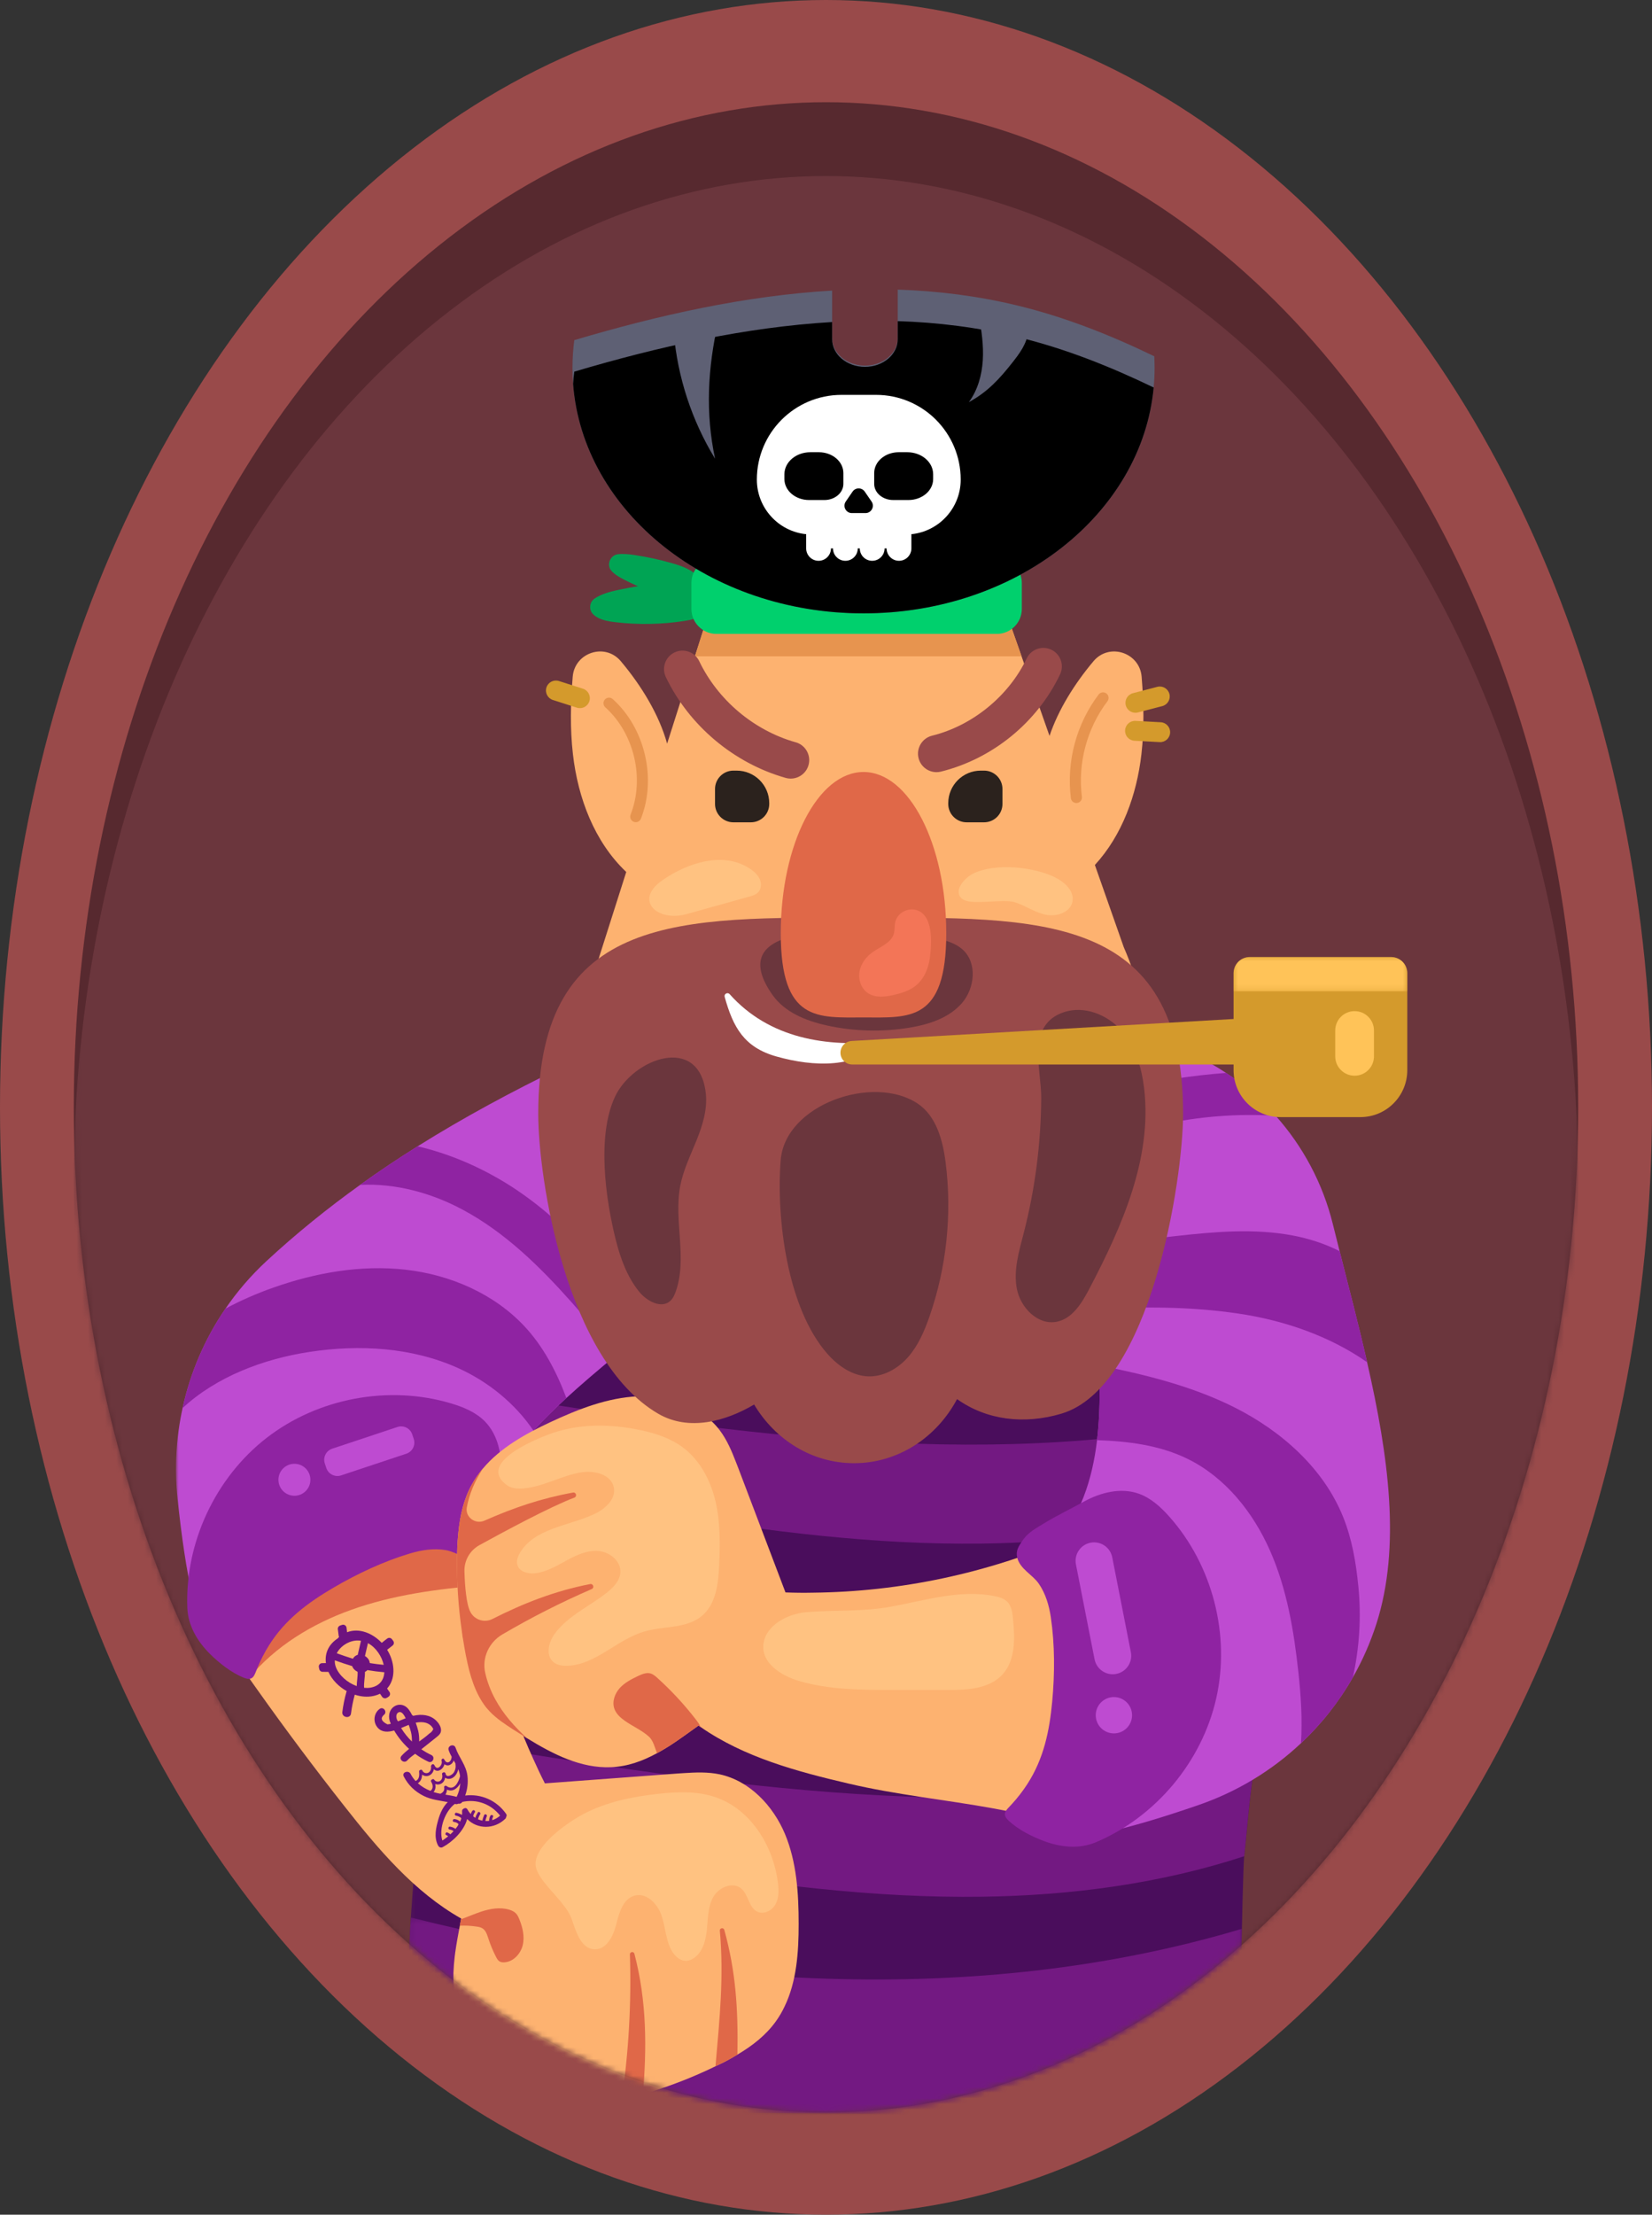 <svg xmlns="http://www.w3.org/2000/svg" xmlns:xlink="http://www.w3.org/1999/xlink" width="291" height="390" viewBox="0 0 291 390">
    <rect x="0" y="0" width="291" height="390" fill="#333333" stroke="none"/>
    <defs>
        <path id="8kwuf48uje" d="M0.146 0.231L153.072 0.231 153.072 177.6 0.146 177.6z"/>
        <path id="cj4atkvl0g" d="M0.146 0.29L146.963 0.29 146.963 35.2 0.146 35.2z"/>
        <path id="9m7ggnkibi" d="M0 0.555L110.08 0.555 110.08 105.985 0 105.985z"/>
        <path id="m0r2dfdhlk" d="M0.695 0.748L31.294 0.748 31.294 6.792 0.695 6.792z"/>
        <ellipse id="3ffggj50ia" cx="132.5" cy="177" rx="132.5" ry="177"/>
        <ellipse id="7hf0v1139c" cx="132.5" cy="177" rx="132.5" ry="177"/>
    </defs>
    <g fill="none" fill-rule="evenodd">
        <g>
            <g>
                <g transform="translate(-105 -2830) translate(105 2830)">
                    <ellipse cx="145.5" cy="195" fill="#994A4A" rx="145.5" ry="195"/>
                    <g transform="translate(13 18)">
                        <mask id="2fc185burb" fill="#fff">
                            <use xlink:href="#3ffggj50ia"/>
                        </mask>
                        <use fill="#57292F" xlink:href="#3ffggj50ia"/>
                        <ellipse cx="132.5" cy="190" fill="#6B363D" mask="url(#2fc185burb)" rx="132.5" ry="177"/>
                    </g>
                </g>
                <g transform="translate(-105 -2830) translate(105 2830) translate(13 18)">
                    <mask id="c6hon7r3jd" fill="#fff">
                        <use xlink:href="#7hf0v1139c"/>
                    </mask>
                    <g mask="url(#c6hon7r3jd)">
                        <g>
                            <g transform="translate(18 33) translate(40.8 143.982)">
                                <mask id="fflfj8emnf" fill="#fff">
                                    <use xlink:href="#8kwuf48uje"/>
                                </mask>
                                <path fill="#4A0D5C" d="M152.31 100.058c-.793 4.151-2.065 9.064-3.177 16.168-.16 1.016-.312 2.064-.456 3.168-.56 4.12-.856 8.328-1.312 12.504-.088.76-.176 3.64-.28 7.456-.248 9.832-.552 25.864-.944 27.79-17.696 8.154-37.496 11.178-56.96 10.314-19.464-.88-66.216 1.216-84.52-5.44C-.235 170.25-.29 156.05.565 142.69c.784-12.104 2.312-23.52 1.688-24.376.208-2.72.408-5.44.592-8.169.416-6.08.776-12.175 1.048-18.263.184-3.744.336-7.488.456-11.224.24-6.8.384-13.608.456-20.4.032-3.849.04-7.68.032-11.52 0-3.512-.04-7.032-.104-10.544 2.248-3.944 9.408-6.376 13.312-8.696 3.84-2.289 7.008-5.544 10.456-8.384C42.541 9.586 61.013 5.194 78.95 2.258 88.797.65 98.853-.622 108.71.945c9.832 1.585 19.576 6.369 25.096 14.657 2.736 4.12 4.312 8.864 5.672 13.607 2.408 8.457 4.176 17.08 5.281 25.793.64 5.016 1.063 10.072 1.255 15.136.088 2.168.136 4.344.136 6.504.016 4.56 2.648 6.424 4.648 9.08 1.088 1.44 1.992 3.104 2.192 5.568.248 2.904-.088 5.608-.68 8.768" mask="url(#fflfj8emnf)"/>
                            </g>
                            <g transform="translate(18 33) translate(40.8 286.382)">
                                <mask id="4dtmxfnyxh" fill="#fff">
                                    <use xlink:href="#cj4atkvl0g"/>
                                </mask>
                                <path fill="#731982" d="M146.963 2.275c-.248 9.832-.43 20.543-.822 22.47-17.696 8.152-37.496 11.177-56.96 10.313-19.464-.88-66.216 1.215-84.52-5.44C-.234 27.85-.29 13.65.566.29c47.968 11.96 99.03 16.121 146.398 1.985" mask="url(#4dtmxfnyxh)"/>
                            </g>
                            <path fill="#731982" d="M186.817 214.124c-14.434 4.548-29.685 6.5-44.849 6.698-18.884.247-37.693-2.15-56.33-5.215-13.743-2.274-27.745-5.042-40.029-11.37.025-3.844.037-7.675.025-11.518 1.173.37 2.385.655 3.62.865 45.134 7.415 91.763 14.768 136.302 5.4.643 5.018 1.063 10.073 1.26 15.14" transform="translate(18 33)"/>
                            <path fill="#004174" d="M198.718 212.443c-.05-.173-.1-.334-.16-.507.148.247.222.458.16.507M193.108 244.043c-16.252 6.118-33.752 8.65-51.14 8.874-18.884.26-37.693-2.138-56.33-5.215-14.076-2.324-28.437-5.179-40.944-11.84.186-3.744.334-7.49.458-11.221 1.31.482 2.694.816 4.103 1.038 47.172 7.748 95.988 15.435 142.345 4.028 1.088 1.434 1.99 3.103 2.188 5.562.247 2.904-.088 5.611-.68 8.774M198.718 244.538c-.05-.173-.1-.334-.16-.507.148.248.222.457.16.507" transform="translate(18 33)"/>
                            <path fill="#731982" d="M189.931 260.208c-.16 1.015-.308 2.064-.457 3.164-.556 4.128-.853 8.33-1.31 12.507-14.83 4.857-30.55 6.92-46.196 7.13-18.884.26-37.693-2.137-56.33-5.214-13.063-2.15-26.373-4.77-38.225-10.468-1.582-1.544-3.04-3.225-4.362-5.03.21-2.718.408-5.438.593-8.169 1.755.803 3.646 1.323 5.61 1.644 46.605 7.65 94.815 15.25 140.677 4.436" transform="translate(18 33)"/>
                            <g transform="translate(18 33) translate(0 123.982)">
                                <mask id="7bccf7wp2j" fill="#fff">
                                    <use xlink:href="#9m7ggnkibi"/>
                                </mask>
                                <path fill="#BE4BD1" d="M110.08 35.752c-9.689 8.02-18.093 15.695-27.436 23.616-1.409 1.2-2.83 2.399-4.289 3.61-.382.308-.753.63-1.136.938-2.855 2.373-5.71 4.784-8.453 7.292-2.015 1.854-3.967 3.757-5.797 5.747-4.374 4.709-8.106 9.886-10.517 15.844-17.153 3.596-34.356 4.449-49.545 13.186C1.87 101.82.967 95.517.275 88.905c-.568-5.388-.248-10.764.89-15.93 1.36-6.253 3.917-12.21 7.55-17.511 2.064-3.016 4.475-5.821 7.206-8.355 5.264-4.881 10.776-9.318 16.51-13.434 3.3-2.373 6.687-4.635 10.134-6.797C58.83 16.682 76.663 8.563 95.756.555c4.734 11.728 9.74 23.406 14.324 35.197" mask="url(#7bccf7wp2j)"/>
                            </g>
                            <path fill="#FDB270" d="M109.684 287.797c.009 4.948-.357 10.163-2.483 14.549-.428.902-.929 1.777-1.518 2.59-1.75 2.456-4.162 4.332-6.788 5.877-.16.107-.339.205-.5.295-.553.33-1.116.634-1.688.946-.508.242-1 .5-1.51.732-.053.028-.106.054-.16.08-3.894 1.894-7.94 3.475-12.084 4.716-.232.08-.455.153-.697.224-.232.072-.481.142-.723.197-.92.268-1.849.526-2.786.758-.09.019-.152.036-.242.054-3.126.777-6.466 1.304-9.583.572-.295-.09-.599-.17-.893-.268-1.67-.563-3.18-1.509-4.68-2.439-5.26-3.348-10.825-7.001-13.227-12.763-1.384-3.277-1.447-6.742-1.036-10.261-.009-.018.009-.018 0-.027.036-.259.062-.517.098-.768.215-1.58.518-3.161.813-4.751.062-.322.125-.634.178-.956.019-.062.027-.125.036-.187.01-.036.018-.081.027-.117-8.243-4.662-14.585-12.173-20.461-19.648-5.342-6.77-10.494-13.665-15.487-20.703-.473-.661-.938-1.33-1.42-2.001-.116-.178-.232-.357-.349-.526-2.991-4.412-5.662-9.11-6.26-14.362-1.143-9.86 4.295-19.39 11.967-25.258 2.439-1.867 5.36-3.116 8.307-3.938 5.475-1.518 11.843-2.143 17.299-.402 5.761 1.804 8.557 7.922 8.726 13.96.045 1.304.099 2.599.188 3.884.196 3.448.571 6.887 1.089 10.307 1.608 10.53 4.671 20.828 9.074 30.527.652 1.465 1.34 2.93 2.072 4.358 7.806-.58 15.621-1.152 23.427-1.74.313-.028.643-.046.982-.064 2.153-.142 4.296-.232 6.395.215 5.27 1.143 9.387 5.52 11.477 10.476 2.072 4.966 2.42 10.477 2.42 15.862" transform="translate(18 33)"/>
                            <path fill="#E06848" d="M53.837 228.163c-7.799.654-15.634 1.693-23 4.337-6.87 2.46-13.347 6.403-17.968 12.001-.112-.186-.236-.358-.347-.532 3.498-7.723 6.55-14.1 13.273-19.723 7.366-6.18 17.796-9.294 26.954-6.39.198 3.448.568 6.884 1.088 10.307" transform="translate(18 33)"/>
                            <path fill="#8F23A2" d="M55.774 221.033c.7-1.266.799-2.896.962-4.333.302-2.664.325-5.36.503-8.039.222-3.347-.472-6.956-2.823-9.35-1.593-1.623-3.777-2.523-5.956-3.174-10.962-3.274-23.443-.945-32.486 6.064C6.93 209.21 1.56 220.716 1.997 232.148c.12 3.14 1.795 5.924 3.975 8.095 1.629 1.623 3.79 3.319 5.926 4.185 1.726.699 1.89-.38 2.459-1.756.56-1.356 1.236-2.666 2.013-3.912 2.823-4.524 6.822-7.515 11.37-10.173 4.234-2.475 8.828-4.638 13.54-6.044 1.99-.595 4.124-.918 6.191-.58 1.967.32 3.75 1.922 5.819 1.504 1.175-.239 1.702-1.02 2.484-2.434" transform="translate(18 33)"/>
                            <path fill="#E06848" d="M96.587 288.853c2.014 7.296 2.451 13.876 2.31 21.962-.256.168-.55.315-.774.458-.523.332-1.08.61-1.636.885-.43.212-.85.427-1.286.627-.054.032-.113.05-.168.083.753-8.61 1.486-15.803.767-23.883-.044-.484.657-.601.787-.132M79.958 293.169c-.015-.478.671-.58.792-.117 2.217 8.455 2.172 16.608 1.507 24.751-.234.079-.485.15-.727.204-.992.286-2.002.565-3.02.813l-.006-.003c1.245-8.486 1.728-17.077 1.454-25.648" transform="translate(18 33)"/>
                            <path fill="#8F23A2" d="M68.766 195.19c-2.015 1.854-3.967 3.757-5.797 5.747-3.225-4.783-7.97-8.627-13.248-11.01-8.132-3.672-17.413-4.203-26.225-2.856-8.131 1.236-16.412 4.387-22.331 9.886 1.36-6.252 3.918-12.21 7.55-17.512 2.72-1.458 5.575-2.694 8.454-3.707 7.427-2.62 15.398-4.029 23.234-3.151 7.835.878 15.535 4.177 20.935 9.923 3.3 3.498 5.673 7.971 7.428 12.68M82.842 181.262c-.037.717-.1 1.41-.198 2.089-1.408 1.198-2.83 2.397-4.288 3.609-.383.308-.754.63-1.137.939-2.187-3.362-4.783-6.476-7.452-9.48-5.636-6.351-11.803-12.407-19.291-16.41-5.513-2.955-11.865-4.673-18.044-4.352 3.3-2.373 6.686-4.634 10.133-6.797 5.475 1.285 10.703 3.498 15.634 6.525 9.776 6.031 17.302 15.041 24.643 23.877" transform="translate(18 33)"/>
                            <path fill="#E06848" d="M61.072 291.566c-.384 1.546-1.697 2.938-3.287 3-.277.01-.572-.026-.813-.178-.259-.17-.42-.446-.563-.714-.553-1.062-1.018-2.17-1.384-3.314-.223-.67-.446-1.41-1.045-1.786-.295-.188-.652-.258-1-.303-.983-.153-1.983-.206-2.983-.161.063-.322.125-.634.179-.956.017-.062.026-.125.035-.187 1.188-.411 2.331-.93 3.52-1.322 1.607-.536 3.366-.84 4.992-.349.429.134.865.33 1.17.661.259.268.42.617.562.964.608 1.465.992 3.1.617 4.645" transform="translate(18 33)"/>
                            <path fill="#BE4BD1" d="M211.447 234.972c-1.063 3.3-2.447 6.451-4.14 9.405-2.459 4.326-5.548 8.231-9.144 11.605-5.08 4.783-11.185 8.503-17.958 10.85-6.278 2.176-12.383 4.018-16.598 4.845 1.496-17.462-5.017-33.418-9.021-50.472 4.696-5.054 6.822-11.592 7.662-18.6.507-4.288.532-8.75.359-13.162-.087-2.31-.223-4.596-.384-6.846-.061-.964-.172-1.977-.308-3.015-.42-3.127-1.15-6.562-2.126-10.171-1.322-4.956-3.102-10.233-5.142-15.436-.74-1.916-1.519-3.819-2.323-5.685-2.793-6.525-5.882-12.704-8.86-17.747 4.597-.31 11.023-.272 18.092-.05 8.565.272 16.623 2.942 23.407 7.44 3.226 2.126 6.168 4.672 8.75 7.552 4.758 5.338 8.293 11.851 10.084 19.142.384 1.558.78 3.128 1.174 4.696 1.656 6.527 3.375 13.09 4.845 19.565 3.769 16.499 5.994 32.478 1.631 46.084" transform="translate(18 33)"/>
                            <path fill="#FDB270" d="M180.33 246.954c-2.063 9.432-8.395 18.39-17.817 21.534-5.976 2-12.225.113-18.424-1.013-8.475-1.544-17.194-2.408-25.58-4.382-9.12-2.125-18.462-4.653-26.09-9.967-.124-.08-.249-.17-.374-.259h-.01c-.07.062-.16.125-.249.187-1.58 1.126-3.135 2.269-4.742 3.315-.215.133-.429.268-.652.401-.019 0-.019.018-.027.018-.536.33-1.081.651-1.635.947-2.527 1.384-5.189 2.348-8.1 2.465-5.305.223-10.2-2.278-14.781-5.091-.804-.5-1.6-1.01-2.376-1.501-1.483-.964-2.983-1.929-4.207-3.215-.205-.223-.402-.456-.616-.688-1.973-2.51-2.912-5.76-3.537-8.922-.017-.09-.036-.16-.044-.242-.188-.946-.348-1.902-.492-2.839-.062-.241-.098-.51-.124-.75-.055-.233-.081-.474-.099-.715-.634-4.296-.902-8.619-.84-12.941v-.188c0-.571.019-1.116.036-1.679.036-.643.071-1.287.134-1.93.01-.187.027-.383.053-.58.296-3.027.956-6.01 2.457-8.627.491-.893 1.063-1.706 1.687-2.483.055-.063.117-.135.18-.197 3.072-3.67 7.547-6.153 11.959-8.208 4.885-2.277 10.02-4.287 15.397-4.519 5.376-.205 11.092 1.68 14.352 5.967 1.296 1.714 2.126 3.697 2.903 5.706.125.313.25.616.357.92 2.77 7.306 5.564 14.639 8.333 21.944 1.617.063 3.224.081 4.841.046 15.389-.162 30.76-3.422 44.888-9.548 5.538-2.412 12.263-2.456 16.336 1.991 3.894 4.225 6.01 10.245 6.957 15.854.51 3.018.607 6.198-.054 9.19" transform="translate(18 33)"/>
                            <path fill="#8F23A2" d="M149.331 219.996c.85-1.17 2.285-1.95 3.52-2.705 2.284-1.401 4.718-2.563 7.07-3.858 2.938-1.618 6.502-2.517 9.666-1.4 2.144.757 3.884 2.355 5.396 4.053 7.606 8.547 10.777 20.842 8.254 32-2.522 11.16-10.674 20.894-21.218 25.338-2.896 1.22-6.128.88-9.016-.176-2.16-.79-4.612-2.03-6.3-3.599-1.364-1.268-.455-1.873.55-2.97.992-1.082 1.893-2.248 2.693-3.48 2.903-4.471 3.921-9.361 4.405-14.606.45-4.884.466-9.962-.253-14.825-.304-2.055-.915-4.125-2.095-5.856-1.124-1.646-3.33-2.584-3.825-4.635-.283-1.165.204-1.974 1.153-3.28" transform="translate(18 33)"/>
                            <path fill="#E06848" d="M56.222 248.208c-.792-1.467-1.408-3.052-1.762-4.667-.576-2.64.687-5.347 3.018-6.714 5.081-2.982 10.344-5.652 15.752-7.996.508-.22.273-.987-.272-.881-6.264 1.21-11.875 3.442-17.216 6.15-1.388.703-3.084.193-3.844-1.165l-.014-.027c-.749-1.321-.997-4.665-1.074-7.193-.058-1.916.968-3.7 2.647-4.624 4.262-2.346 12.543-6.8 16.717-8.363.527-.197.31-.989-.244-.888-5.556 1.006-10.413 2.652-15.599 4.946-1.59.703-3.406-.607-3.109-2.32l.007-.033c.445-2.422 1.458-4.72 2.83-6.822-.062.061-.124.136-.173.197-.63.78-1.199 1.595-1.693 2.484-1.495 2.62-2.163 5.6-2.46 8.627-.007.064-.01.125-.015.188-.014.132-.03.265-.039.393-.062.643-.1 1.282-.136 1.932-.005.343-.01.683-.017 1.022-.006.216-.015.433-.015.654v.186c-.061 4.325.21 8.65.84 12.939.025.247.05.482.1.717v.002c-.002 0-.004.003-.005.003.028.245.07.502.124.744.147.941.308 1.892.493 2.842.023.084.03.158.053.242h.002c.618 3.163 1.557 6.412 3.534 8.92.21.236.408.47.618.692 1.224 1.286 2.719 2.25 4.202 3.214.778.494 1.57 1 2.373 1.495-2.212-2.026-4.203-4.263-5.623-6.896" transform="translate(18 33)"/>
                            <path fill="#8F23A2" d="M207.308 244.377c-2.46 4.325-5.55 8.231-9.146 11.605.272-4.128 0-8.355-.445-12.445-.791-7.342-2.026-14.731-5.005-21.479-2.978-6.748-7.86-12.878-14.484-16.14-4.932-2.423-10.43-3.115-15.98-3.312.507-4.29.532-8.75.359-13.163 8.181 1.62 16.424 3.671 23.839 7.391 8.28 4.164 15.708 10.727 19.156 19.328 1.557 3.868 2.262 8.021 2.67 12.173.543 5.463.185 10.851-.964 16.042M209.816 188.888c-6.624-4.635-14.657-7.39-22.727-8.578-8.28-1.223-16.758-1.26-25.174-.729-.42-3.126-1.15-6.561-2.126-10.17 5.34-1.409 10.9-2.138 16.412-2.756 6.81-.754 13.73-1.36 20.454-.1 2.854.532 5.71 1.447 8.316 2.769 1.656 6.525 3.375 13.088 4.845 19.564M193.713 145.485c-13.47-.841-27.151 2.162-39.065 8.49-.741-1.916-1.52-3.818-2.324-5.685.717-.988 1.558-1.841 2.596-2.484 3.93-2.422 8.342-3.93 12.804-5.116 5.424-1.458 11.381-2.299 17.24-2.756 3.225 2.125 6.166 4.67 8.75 7.55" transform="translate(18 33)"/>
                            <path fill="#E06848" d="M92.42 253.126c-.125-.08-.25-.17-.375-.26h-.009c-.071.063-.16.126-.25.188-1.581 1.126-3.135 2.269-4.743 3.314-.213.134-.428.268-.652.402-.017 0-.017.018-.026.018-.536.33-1.08.652-1.635.947-.384-.983-.652-2.243-1.464-2.957-1.268-1.116-2.859-1.795-4.243-2.778-.768-.544-1.51-1.232-1.813-2.124-.42-1.242.09-2.644.964-3.618.885-.965 2.082-1.582 3.261-2.135.679-.32 1.438-.634 2.161-.428.456.133.83.455 1.18.768 2.455 2.214 4.706 4.635 6.724 7.243.349.446.688.91.92 1.42" transform="translate(18 33)"/>
                            <path fill="#00A454" d="M91.94 52.334c-1.757-.847-3.881-.82-5.864-.662-2.783.225-5.55.642-8.277 1.236-1.4.305-2.88.698-4.049 1.49-.955.646-1.07 2.037-.223 2.818.254.234.545.434.863.595.932.473 1.986.637 3.025.758 4.027.474 8.118.4 12.126-.22 1.196-.184 2.463-.457 3.327-1.297 1.444-1.402.886-3.844-.928-4.718" transform="translate(18 33)"/>
                            <path fill="#00A454" d="M91.755 50.328c-1.149-1.124-2.809-1.703-4.376-2.15-2.16-.62-4.356-1.098-6.576-1.432-.955-.144-1.97-.258-2.929-.15-1.393.158-2.104 1.877-1.171 2.924l.017.02c.58.64 1.346 1.079 2.112 1.479 2.97 1.555 6.153 2.704 9.432 3.406 1.003.216 2.09.38 3.021-.053 1.566-.73 1.703-2.836.47-4.044" transform="translate(18 33)"/>
                            <path fill="#FDB270" d="M142.992 181.454c-3.284 1.531-6.757 2.723-10.393 3.531-3.623.816-7.409 1.245-11.306 1.245-12.334 0-23.561-4.32-32.357-11.455-16.74-13.58-22.304-36.73-14.524-56.832l4.9-15.39c-5.61-5.317-8.51-13.032-9.39-20.728-.522-4.541-.417-9.102-.04-13.656.346-4.268 5.696-6.021 8.458-2.75 3.688 4.372 6.784 9.5 8.172 14.537l4.9-15.379 2.573-8.078 2.998-9.41 46.581 2.17 2.542 7.24 2.84 8.078 4.927 14.017c1.538-4.593 4.405-9.194 7.76-13.176 2.77-3.27 8.113-1.517 8.464 2.75.372 4.555.483 9.116-.039 13.657-.82 7.122-3.374 14.25-8.197 19.496l5.09 14.479c10.874 24.767.56 54.225-23.96 65.654" transform="translate(18 33)"/>
                            <path fill="#E7944F" d="M148.947 64.578L91.412 64.578 93.985 56.498 146.106 56.498z" transform="translate(18 33)"/>
                            <path fill="#00D06D" d="M144.584 60.63h-49.38c-2.437 0-4.413-1.974-4.413-4.411v-4.555c0-2.437 1.976-4.413 4.412-4.413h49.381c2.437 0 4.412 1.976 4.412 4.413v4.555c0 2.437-1.975 4.412-4.412 4.412" transform="translate(18 33)"/>
                            <path fill="#5E6074" d="M172.38 13.805c0 1.162-.05 2.298-.162 3.435-2.076 22.258-24.172 39.77-51.114 39.77-27.2 0-49.446-17.846-51.152-40.4-.074-.927-.111-1.866-.111-2.805 0-1.656.11-3.3.321-4.906C84.93 4.51 100.292 1.063 115.58.173v8.33c0 2.707 2.582 4.882 5.783 4.882 3.189 0 5.772-2.175 5.772-4.882V0c7.069.235 14.089 1.113 20.997 2.781 8.502 2.051 16.498 5.24 24.198 8.96.024.68.05 1.384.05 2.064" transform="translate(18 33)"/>
                            <path fill="#000" d="M172.219 17.24c-2.076 22.258-24.173 39.77-51.115 39.77-27.201 0-49.446-17.846-51.152-40.4.037-.729.111-1.446.21-2.163 14.769-4.387 30.13-7.835 45.418-8.737V8.72c0 2.706 2.583 4.88 5.783 4.88 3.19 0 5.772-2.174 5.772-4.88V5.55c7.068.221 14.088 1.1 20.997 2.768 8.466 2.039 16.424 5.227 24.087 8.922" transform="translate(18 33)"/>
                            <path fill="#994A4A" d="M177.4 145.116c0-35.636-25.427-34.517-56.795-34.517-31.367 0-56.795-1.12-56.795 34.517 0 11.357 4.866 43.343 21.127 52.832 5.4 3.151 11.912 1.338 16.902-1.615 3.7 6.203 10.191 10.333 17.6 10.333 7.786 0 14.562-4.553 18.146-11.287 5.23 3.723 11.841 4.503 18.37 2.569 15.757-4.67 21.446-41.176 21.446-52.832" transform="translate(18 33)"/>
                            <path fill="#6B363D" d="M105.078 124.209c2.157 3.064 5.916 4.569 9.575 5.373 4.786 1.054 9.774 1.183 14.609.379 3.404-.567 6.919-1.709 9.183-4.315 2.264-2.606 2.721-7.006.199-9.363-.924-.863-2.126-1.368-3.342-1.715-2.214-.631-4.532-.79-6.83-.945-5.662-.382-33.392-3.62-23.394 10.586" transform="translate(18 33)"/>
                            <path fill="#FFF" d="M124.708 132.378c-4.838 4.803-12.334 4.515-18.899 2.678-5.767-1.614-7.668-5.175-9.159-10.502-.149-.532.518-.89.885-.477 6.933 7.781 17.08 9.43 27.173 8.301" transform="translate(18 33)"/>
                            <path fill="#E06848" d="M135.684 113.345c0 15.683-6.526 14.827-14.576 14.827s-14.575.856-14.575-14.827 6.525-28.398 14.575-28.398c8.05 0 14.576 12.715 14.576 28.398" transform="translate(18 33)"/>
                            <path fill="#5E6074" d="M95.493 5.774c-1.829 8.005-2.252 15.979-.53 24.008-4.09-6.69-6.602-14.337-7.274-22.148 1.523.429 3.359-.543 4.74-1.315 1.38-.773 1.572-1.072 3.064-.545" transform="translate(18 33)"/>
                            <path fill="#6B363D" d="M149.318 166.18c-.833 3.231-1.84 6.574-1.185 9.845.656 3.27 3.675 6.355 6.954 5.744 2.775-.516 4.466-3.271 5.776-5.771 5.746-10.961 11.098-22.95 9.686-35.244-.426-3.716-1.543-7.485-4.02-10.286-2.477-2.8-6.532-4.414-10.083-3.24-6.752 2.234-4 10-4.034 15.15-.054 8.022-1.089 16.034-3.094 23.803" transform="translate(18 33)"/>
                            <path fill="#5E6074" d="M141.43 4.645c.478 2.578.852 5.198.688 7.816-.164 2.616-.898 5.25-2.456 7.358 3.246-1.757 5.387-4.07 7.67-6.973 1.264-1.607 2.57-3.343 2.75-5.379-1.268-.479-2.52-.664-3.788-1.144-1.37-.519-3.495-1.16-4.864-1.678" transform="translate(18 33)"/>
                            <path fill="#994A4A" d="M108.288 86.11c-.19 0-.384-.016-.577-.05-.1-.02-.242-.053-.34-.08-9.123-2.588-16.992-9.218-21.08-17.74-.78-1.62-.095-3.568 1.527-4.346 1.622-.779 3.569-.094 4.346 1.528 3.286 6.847 9.602 12.177 16.904 14.268 1.652.407 2.727 2.035 2.423 3.735-.282 1.577-1.655 2.685-3.203 2.685M133.961 84.975c-1.462 0-2.792-.99-3.16-2.474-.433-1.747.632-3.513 2.379-3.947 7.123-1.766 13.51-6.979 16.668-13.602.775-1.626 2.719-2.314 4.344-1.538 1.624.774 2.312 2.718 1.538 4.343-4.036 8.464-11.88 14.865-20.982 17.122-.263.065-.527.096-.787.096" transform="translate(18 33)"/>
                            <path fill="#D49A2C" d="M214.027 117.53h-24.853c-1.594 0-2.879 1.286-2.879 2.868v8.044l-67.294 3.874c-1.096.064-1.952.97-1.952 2.068 0 1.144.927 2.072 2.07 2.072h67.176v.996c0 4.561 3.707 8.268 8.267 8.268h14.077c4.56 0 8.255-3.707 8.255-8.268v-17.054c0-1.582-1.284-2.867-2.867-2.867" transform="translate(18 33)"/>
                            <g transform="translate(18 33) translate(185.6 116.782)">
                                <mask id="lohpwnsxll" fill="#fff">
                                    <use xlink:href="#m0r2dfdhlk"/>
                                </mask>
                                <path fill="#FFC358" d="M31.295 3.616v3.176H.695V3.616C.695 2.033 1.98.748 3.575.748h24.853c1.581 0 2.867 1.285 2.867 2.868" mask="url(#lohpwnsxll)"/>
                            </g>
                            <path fill="#D49A2C" d="M173.741 73.344l-4.297 1.118c-.936.245-1.893-.316-2.136-1.253-.245-.936.316-1.894 1.253-2.138l4.296-1.119c.937-.244 1.894.317 2.138 1.254.244.936-.318 1.893-1.254 2.138M173.273 79.685l-4.433-.24c-.967-.05-1.708-.877-1.656-1.843.052-.967.878-1.708 1.844-1.656l4.434.24c.966.05 1.708.877 1.655 1.844-.052.966-.877 1.707-1.844 1.655M70.618 73.619l-4.228-1.354c-.921-.296-1.43-1.283-1.134-2.204.296-.922 1.281-1.43 2.204-1.134l4.227 1.354c.922.296 1.43 1.283 1.134 2.204-.295.921-1.281 1.43-2.203 1.134" transform="translate(18 33)"/>
                            <path fill="#F37557" d="M132.79 117.699c-.25 1.865-1.04 3.732-2.514 4.902-1.078.857-2.434 1.28-3.775 1.595-1.544.362-3.289.572-4.61-.307-1.199-.796-1.738-2.38-1.488-3.798.25-1.418 1.195-2.65 2.377-3.47 1.358-.941 3.186-1.582 3.662-3.165.206-.687.1-1.434.27-2.132.346-1.436 1.951-2.408 3.405-2.139 3.391.63 3.012 6.004 2.673 8.514" transform="translate(18 33)"/>
                            <path fill="#6B363D" d="M77.456 167.289c.823 3.279 2.004 6.546 4.129 9.176 1.354 1.675 3.936 3.068 5.512 1.6.441-.412.7-.981.906-1.548 2.139-5.89-.356-12.512.818-18.667.533-2.797 1.805-5.388 2.87-8.029 1.065-2.64 1.946-5.463 1.635-8.293-1.154-10.495-12.841-6.152-15.998.611-3.237 6.933-1.638 18.116.128 25.15M114.744 187.403c1.86 2.11 4.365 3.87 7.174 3.973 2.686.098 5.253-1.365 7.029-3.382 1.776-2.017 2.865-4.541 3.752-7.077 3.038-8.684 4.03-18.076 2.873-27.202-.499-3.93-1.647-8.203-4.948-10.393-7.828-5.191-23.344.168-24.11 10.001-.805 10.317 1.18 26.09 8.23 34.08" transform="translate(18 33)"/>
                            <path fill="#E7944F" d="M80.99 93.788c-.12 0-.24-.022-.358-.068-.503-.198-.75-.766-.552-1.267 2.51-6.37.636-14.316-4.455-18.894-.401-.36-.434-.98-.073-1.38.36-.402.979-.434 1.38-.074 5.676 5.104 7.764 13.963 4.967 21.064-.151.384-.52.619-.91.619M158.603 90.411c-.484 0-.906-.36-.968-.855-.81-6.431.97-13.082 4.886-18.248.326-.43.94-.514 1.369-.189.43.327.514.94.189 1.37-3.61 4.761-5.252 10.893-4.504 16.822.067.535-.312 1.025-.848 1.092-.041.005-.083.008-.124.008" transform="translate(18 33)"/>
                            <path fill="#FFF" d="M121.452 39.353h-2.399c-1.046 0-1.664-1.174-1.071-2.036l1.199-1.747c.517-.751 1.626-.751 2.143 0l1.2 1.747c.592.862-.025 2.036-1.072 2.036zm11.922-5.995c0 2.042-1.946 3.695-4.344 3.695h-2.7c-1.844 0-3.34-1.272-3.34-2.839v-1.91c0-2.027 1.933-3.669 4.319-3.669h1.502c2.52 0 4.563 1.736 4.563 3.878v.845zm-15.815.856c0 1.567-1.495 2.84-3.34 2.84h-2.699c-2.401 0-4.347-1.654-4.347-3.696v-.845c0-2.142 2.044-3.878 4.566-3.878h1.502c2.382 0 4.318 1.642 4.318 3.67v1.91zm16.3-11.31c-2.7-2.699-6.43-4.368-10.548-4.368h-6.075c-8.238 0-14.917 6.679-14.917 14.917 0 2.504.95 4.784 2.516 6.503 1.558 1.717 3.732 2.87 6.172 3.114v2.503c0 1.204.979 2.184 2.183 2.184.605 0 1.15-.244 1.543-.64.396-.396.64-.942.64-1.544h.358c0 1.204.976 2.184 2.184 2.184 1.204 0 2.18-.98 2.18-2.184h.357c0 1.204.976 2.184 2.183 2.184.603 0 1.148-.244 1.544-.64.396-.396.64-.942.64-1.544h.355c0 1.204.979 2.184 2.183 2.184 1.204 0 2.183-.98 2.183-2.184V43.07c4.88-.491 8.688-4.61 8.688-9.617 0-4.118-1.67-7.848-4.37-10.548z" transform="translate(18 33)"/>
                            <path fill="#2B221D" d="M101.264 93.808h-3.075c-1.788 0-3.238-1.45-3.238-3.238v-2.627c0-1.788 1.45-3.239 3.238-3.239h.572c3.17 0 5.741 2.57 5.741 5.741v.125c0 1.789-1.45 3.238-3.238 3.238M139.27 93.808h3.075c1.79 0 3.239-1.45 3.239-3.238v-2.627c0-1.788-1.45-3.239-3.239-3.239h-.572c-3.17 0-5.74 2.57-5.74 5.741v.125c0 1.789 1.45 3.238 3.238 3.238" transform="translate(18 33)"/>
                            <path fill="#6E137F" d="M34.219 246.196c-.35.056-.714.056-1.082.019-.067-.935.17-1.86.148-2.793.156-.074.303-.178.43-.322.963.165 1.93.292 2.904.374.03.002.058 0 .086-.002-.076 1.337-.819 2.459-2.486 2.724m-6.06-3.637c-.15-.401-.202-.797-.182-1.18 1.01.369 2.028.709 3.058 1.018.158.45.525.81.956 1.003.043.839-.142 1.674-.153 2.515-1.633-.587-3.135-1.893-3.68-3.356m.162-2.425c.42-.818 1.175-1.49 2.046-1.882.777-.35 1.526-.432 2.222-.317l-.577 2.481c-.338.088-.642.304-.845.681-.958-.293-1.905-.617-2.846-.963m8.269 2.043c-.82-.076-1.637-.18-2.45-.314-.05-.536-.4-.98-.853-1.24l.527-2.267c1.401.752 2.432 2.296 2.776 3.821m.662 5.751l.218-.16c.258-.19.317-.55.136-.814l-.419-.611c1.485-1.622 1.41-4.283.235-6.435-.07-.13-.148-.257-.226-.383.307-.254.62-.499.94-.736.263-.194.323-.558.136-.826l-.011-.017-.22-.286c-.194-.256-.56-.314-.819-.123-.332.245-.656.501-.975.767-1.608-1.694-3.97-2.687-6.11-1.87-.035-.263-.067-.526-.095-.788-.04-.372-.406-.622-.764-.51-.124.039-.247.078-.37.12-.262.092-.432.35-.4.627.043.393.094.785.151 1.177.013.083.038.154.067.221-.03.027-.062.052-.093.08-.056.05-.1.104-.138.16-1.416.919-2.338 2.402-2.085 4.35-.225-.003-.45-.002-.676.005-.368.01-.637.352-.564.712.022.116.046.23.07.345.058.278.306.479.589.472.32-.006.642-.002.964.014.02.001.04-.003.06-.003.628 1.394 1.819 2.598 3.226 3.388-.024.05-.045.104-.06.16-.326 1.154-.565 2.327-.715 3.517-.125.988 1.402 1.252 1.528.26.142-1.12.364-2.225.66-3.313 1.08.356 2.212.462 3.271.233.436-.093.826-.23 1.176-.4l.306.447c.137.282.501.448.798.326.067-.028.127-.066.18-.111l.029.005M39.651 253.3l.263-.106c.356-.144.717-.302 1.083-.446.156.436.305.874.41 1.32.124.528.156 1.073.155 1.618-.729-.709-1.371-1.506-1.91-2.386m-.179-1.32l-.364.147c-.37-.436-.48-1.395.172-1.612.518-.174.914.532 1.18 1.066-.33.129-.658.266-.988.399m4.894.537c.432.203.752.522.961.959-.144.346-.378.612-.701.8-.55.497-1.161.948-1.782 1.393.002-.632-.03-1.265-.178-1.88-.114-.481-.272-.954-.439-1.424.197-.04.396-.073.598-.086.523-.034 1.06.002 1.541.238m.62 5.543c-.623-.295-1.215-.636-1.772-1.017.06-.047.124-.094.182-.141.79-.629 1.588-1.25 2.371-1.887.511-.418.978-.75.915-1.454-.054-.6-.444-1.173-.863-1.578-1.064-1.028-2.559-1.157-3.945-.85-.037.007-.073.017-.11.027-.05-.068-.11-.12-.178-.157-.326-.605-.667-1.232-1.285-1.577-.603-.335-1.318-.294-1.887.095-.961.657-1.09 1.955-.61 2.935 0 .036.006.073.015.112-.19.044-.383.076-.58.086-1.067-.534-1.273-1.09-.619-1.666.673-.487-.073-1.541-.747-1.052-1.065.772-1.214 2.356-.31 3.343.757.826 1.839.754 2.861.459.722 1.22 1.606 2.308 2.638 3.242-.48.38-.935.78-1.336 1.224-.559.615.441 1.432 1 .816.384-.424.884-.81 1.392-1.18.722.533 1.5 1.002 2.335 1.396.752.355 1.285-.82.533-1.176" transform="translate(18 33)"/>
                            <path fill="#6E137F" d="M54.546 269.455c.05-.207.12-.406.203-.6.13-.306-.339-.52-.47-.214-.073.17-.242.59-.305.973-.261-.051-.516-.13-.763-.238.016-.108.057-.221.082-.294.069-.201.162-.396.279-.574.18-.275-.218-.605-.4-.327-.155.238-.354.59-.44.94-.126-.079-.25-.161-.368-.255.016-.247.11-.486.266-.68.208-.259-.192-.587-.4-.328-.147.181-.247.383-.308.595-.221-.241-.42-.512-.584-.816-.157-.293-.445-.288-.656-.138-.178.077-.312.246-.288.497.019.205.01.41-.012.613-.299-.184-.624-.313-.972-.383-.328-.065-.413.445-.088.51.3.059.576.174.828.339.023.053.061.098.112.13-.055.19-.127.376-.21.562-.277-.242-.623-.398-.998-.434-.33-.03-.418.478-.087.51.308.029.575.15.785.35-.022.052-.028.11-.016.168-.147.24-.316.472-.496.696-.284-.2-.61-.333-.96-.39-.327-.054-.414.455-.086.509.262.043.494.141.704.281-.181.2-.374.387-.57.568-.136-.146-.32-.243-.5-.325-.302-.138-.517.333-.214.471.087.038.243.103.332.195-.34.283-.688.537-1.024.75-.657-2.081.484-5.178 2.2-6.455l.058.016c.207.068.396.032.55-.057.256.053.541-.026.707-.306 2.543-.555 5.05.369 6.66 2.416-.432.39-.913.65-1.411.8.01-.193.06-.385.16-.565.16-.29-.31-.503-.47-.212-.153.276-.222.585-.211.894-.22.031-.442.042-.662.031.013-.074.027-.149.043-.223m-7.078-4.422c.154-.248.244-.559.276-.877 1.011.454 1.827-.209 2.34-1.116-.06.823-.282 1.625-.644 2.384-.647-.183-1.31-.286-1.972-.391m-1.804-1.867c.343.129.738.115 1.071-.074.399-.227.612-.618.675-1.04.348.243.837.277 1.261.053.569-.302.922-.912 1.051-1.552.12.3.219.612.279.943.018.098.029.196.041.294-.272 1.045-1.053 2.689-2.385 1.724-.177-.129-.439-.007-.421.223.106.496-.116.874-.66 1.139-.406-.078-.81-.17-1.206-.301.354-.408.41-.92.294-1.409m-3.062-.148c.053-.031.108-.063.157-.104.433-.353.576-.869.598-1.396.325.235.754.32 1.156.18.51-.176.82-.638.912-1.144.31.294.705.404 1.178.103.356-.226.593-.582.686-.973.269.197.595.277.96.11.353-.161.557-.448.68-.777.105.18.21.36.31.542-.006.029-.01.058-.005.094.085.527-.016 1.037-.304 1.49-.267.418-1.284 1.04-1.447.17-.04-.214-.275-.266-.415-.184-.127.04-.237.165-.192.33.106.402.026.902-.34 1.151-.35.238-.825.132-1.05-.213-.096-.147-.256-.132-.361-.045-.152.04-.28.225-.172.405.23.38.37.856.161 1.28-.07.143-.179.255-.302.333-.812-.328-1.57-.773-2.21-1.352m15.407 6.262c.1-.098.14-.203.142-.305.113-.156.142-.368-.004-.57-1.703-2.392-4.4-3.552-7.204-3.216.393-1.098.54-2.274.399-3.446-.236-1.937-1.485-3.204-2.095-4.978-.27-.788-1.483-.345-1.213.44.14.41.328.796.532 1.17-.041.311-.12.626-.356.832-.427.373-.772-.008-.977-.389h-.001c-.002-.006-.006-.012-.01-.017-.15-.285-.548-.006-.427.276v.015c.096.362-.045.738-.305.996-.136.133-.31.255-.505.225-.242-.036-.373-.29-.477-.49-.122-.235-.455-.167-.504.02-.056.046-.093.114-.08.21.054.407-.066.874-.444 1.095-.377.22-.902.057-1.07-.346-.08-.191-.299-.195-.421-.096-.1.034-.178.119-.165.254.038.397.063.818-.114 1.189-.102.214-.294.399-.504.479-.34-.369-.637-.781-.875-1.242-.375-.73-1.593-.296-1.213.441.79 1.535 1.981 2.672 3.53 3.44 1.362.672 2.798.794 4.225 1.08-.827.818-1.325 1.894-1.66 3.06-.422 1.473-.784 3.052-.094 4.494.017.034.036.064.057.093.118.264.458.468.793.29 1.717-.911 3.768-2.855 4.323-4.963 1.787 1.833 4.774 1.853 6.717-.041" transform="translate(18 33)"/>
                            <path fill="#BE4BD1" d="M40.578 204.995l-11.496 3.822c-1.079.36-2.244-.225-2.602-1.303l-.266-.8c-.359-1.078.225-2.242 1.303-2.602l11.496-3.823c1.078-.358 2.243.225 2.601 1.303l.267.8c.358 1.08-.225 2.244-1.303 2.603M23.676 209.584c0 1.555-1.26 2.816-2.815 2.816s-2.816-1.26-2.816-2.816c0-1.554 1.26-2.815 2.816-2.815 1.554 0 2.815 1.26 2.815 2.815M165.634 243.772c-1.767.347-3.479-.803-3.826-2.57l-3.281-16.71c-.348-1.766.803-3.478 2.57-3.825 1.765-.347 3.478.803 3.824 2.57l3.282 16.71c.347 1.766-.804 3.478-2.57 3.825M168.414 251.047c0 1.767-1.433 3.2-3.2 3.2-1.767 0-3.2-1.433-3.2-3.2 0-1.766 1.433-3.199 3.2-3.199 1.767 0 3.2 1.433 3.2 3.2" transform="translate(18 33)"/>
                            <path fill="#FFC281" d="M101.32 102.124c.65.462 1.251 1.043 1.547 1.785.295.741.223 1.668-.333 2.24-.41.42-1.001.592-1.565.75l-3.864 1.075-7.203 2.006c-5.028 1.399-9.325-2.38-4.268-5.935 4.338-3.05 10.916-5.31 15.686-1.921M147.818 107.901c1.85.603 3.496 1.783 5.4 2.182 1.904.398 4.326-.406 4.696-2.316.353-1.832-1.344-3.404-3.01-4.243-3.699-1.861-10.584-2.62-14.49-.681-1.543.766-3.63 3.13-1.899 4.464 1.616 1.245 7.076-.132 9.303.594M58.234 210.496c.821.614 1.922.699 2.944.616 3.544-.292 6.743-2.286 10.255-2.84 2.29-.362 5.233.379 5.693 2.65.421 2.082-1.57 3.853-3.501 4.734-4.564 2.083-10.522 2.482-13.046 6.816-.38.656-.66 1.444-.426 2.165.376 1.154 1.84 1.542 3.048 1.418 1.986-.204 3.764-1.261 5.516-2.218 1.752-.957 3.659-1.86 5.65-1.714 1.99.147 4.008 1.737 3.914 3.731-.07 1.456-1.179 2.637-2.315 3.549-3.057 2.453-6.87 4.081-9.205 7.23-1.1 1.483-1.704 3.804-.312 5.019.668.583 1.618.72 2.504.688 4.998-.179 8.777-4.656 13.581-6.047 3.396-.981 7.401-.472 10.112-2.74 2.469-2.066 2.885-5.65 3.033-8.866.174-3.788.223-7.63-.646-11.321-.868-3.691-2.744-7.263-5.794-9.518-2.104-1.555-4.646-2.408-7.203-2.96-5.518-1.19-11.349-1.265-16.615.796-2.157.844-12.377 4.926-7.187 8.812M69.713 286.966c.765 2.266 1.67 5.266 4.061 5.306 2.104.036 3.28-2.386 3.785-4.428.505-2.044 1.211-4.503 3.247-5.038 2.073-.545 4.004 1.431 4.707 3.456.703 2.025.735 4.283 1.759 6.166.554 1.018 1.549 1.95 2.705 1.864.466-.034.91-.234 1.293-.504 1.584-1.11 2.088-3.214 2.264-5.141.176-1.928.17-3.966 1.143-5.639.973-1.672 3.401-2.688 4.885-1.445 1.299 1.087 1.324 3.372 2.856 4.093 1.161.545 2.608-.225 3.21-1.357.602-1.131.56-2.49.402-3.763-.815-6.539-4.85-13.012-11.103-15.092-3.17-1.055-6.606-.924-9.928-.564-4.573.495-9.173 1.427-13.24 3.578-2.625 1.39-8.364 5.278-8.418 8.742-.045 2.901 5.262 6.477 6.372 9.766M103.466 238.655c-.305 3.2 3.123 5.427 6.205 6.34 5.364 1.586 11.05 1.602 16.645 1.605l9.578.005c3.452.002 7.331-.172 9.673-2.708 2.344-2.536 2.212-6.423 1.872-9.859-.106-1.06-.257-2.209-1.006-2.967-.58-.588-1.418-.831-2.227-.995-6.078-1.232-12.273.77-18.375 1.877-5.002.908-9.884.521-14.879.957-3.065.268-7.15 2.207-7.486 5.745" transform="translate(18 33)"/>
                            <path fill="#FFC358" d="M207.612 138.432c-1.884 0-3.412-1.528-3.412-3.412v-4.55c0-1.885 1.528-3.413 3.412-3.413 1.885 0 3.413 1.528 3.413 3.413v4.55c0 1.884-1.528 3.412-3.413 3.412" transform="translate(18 33)"/>
                        </g>
                    </g>
                </g>
            </g>
        </g>
    </g>
</svg>
